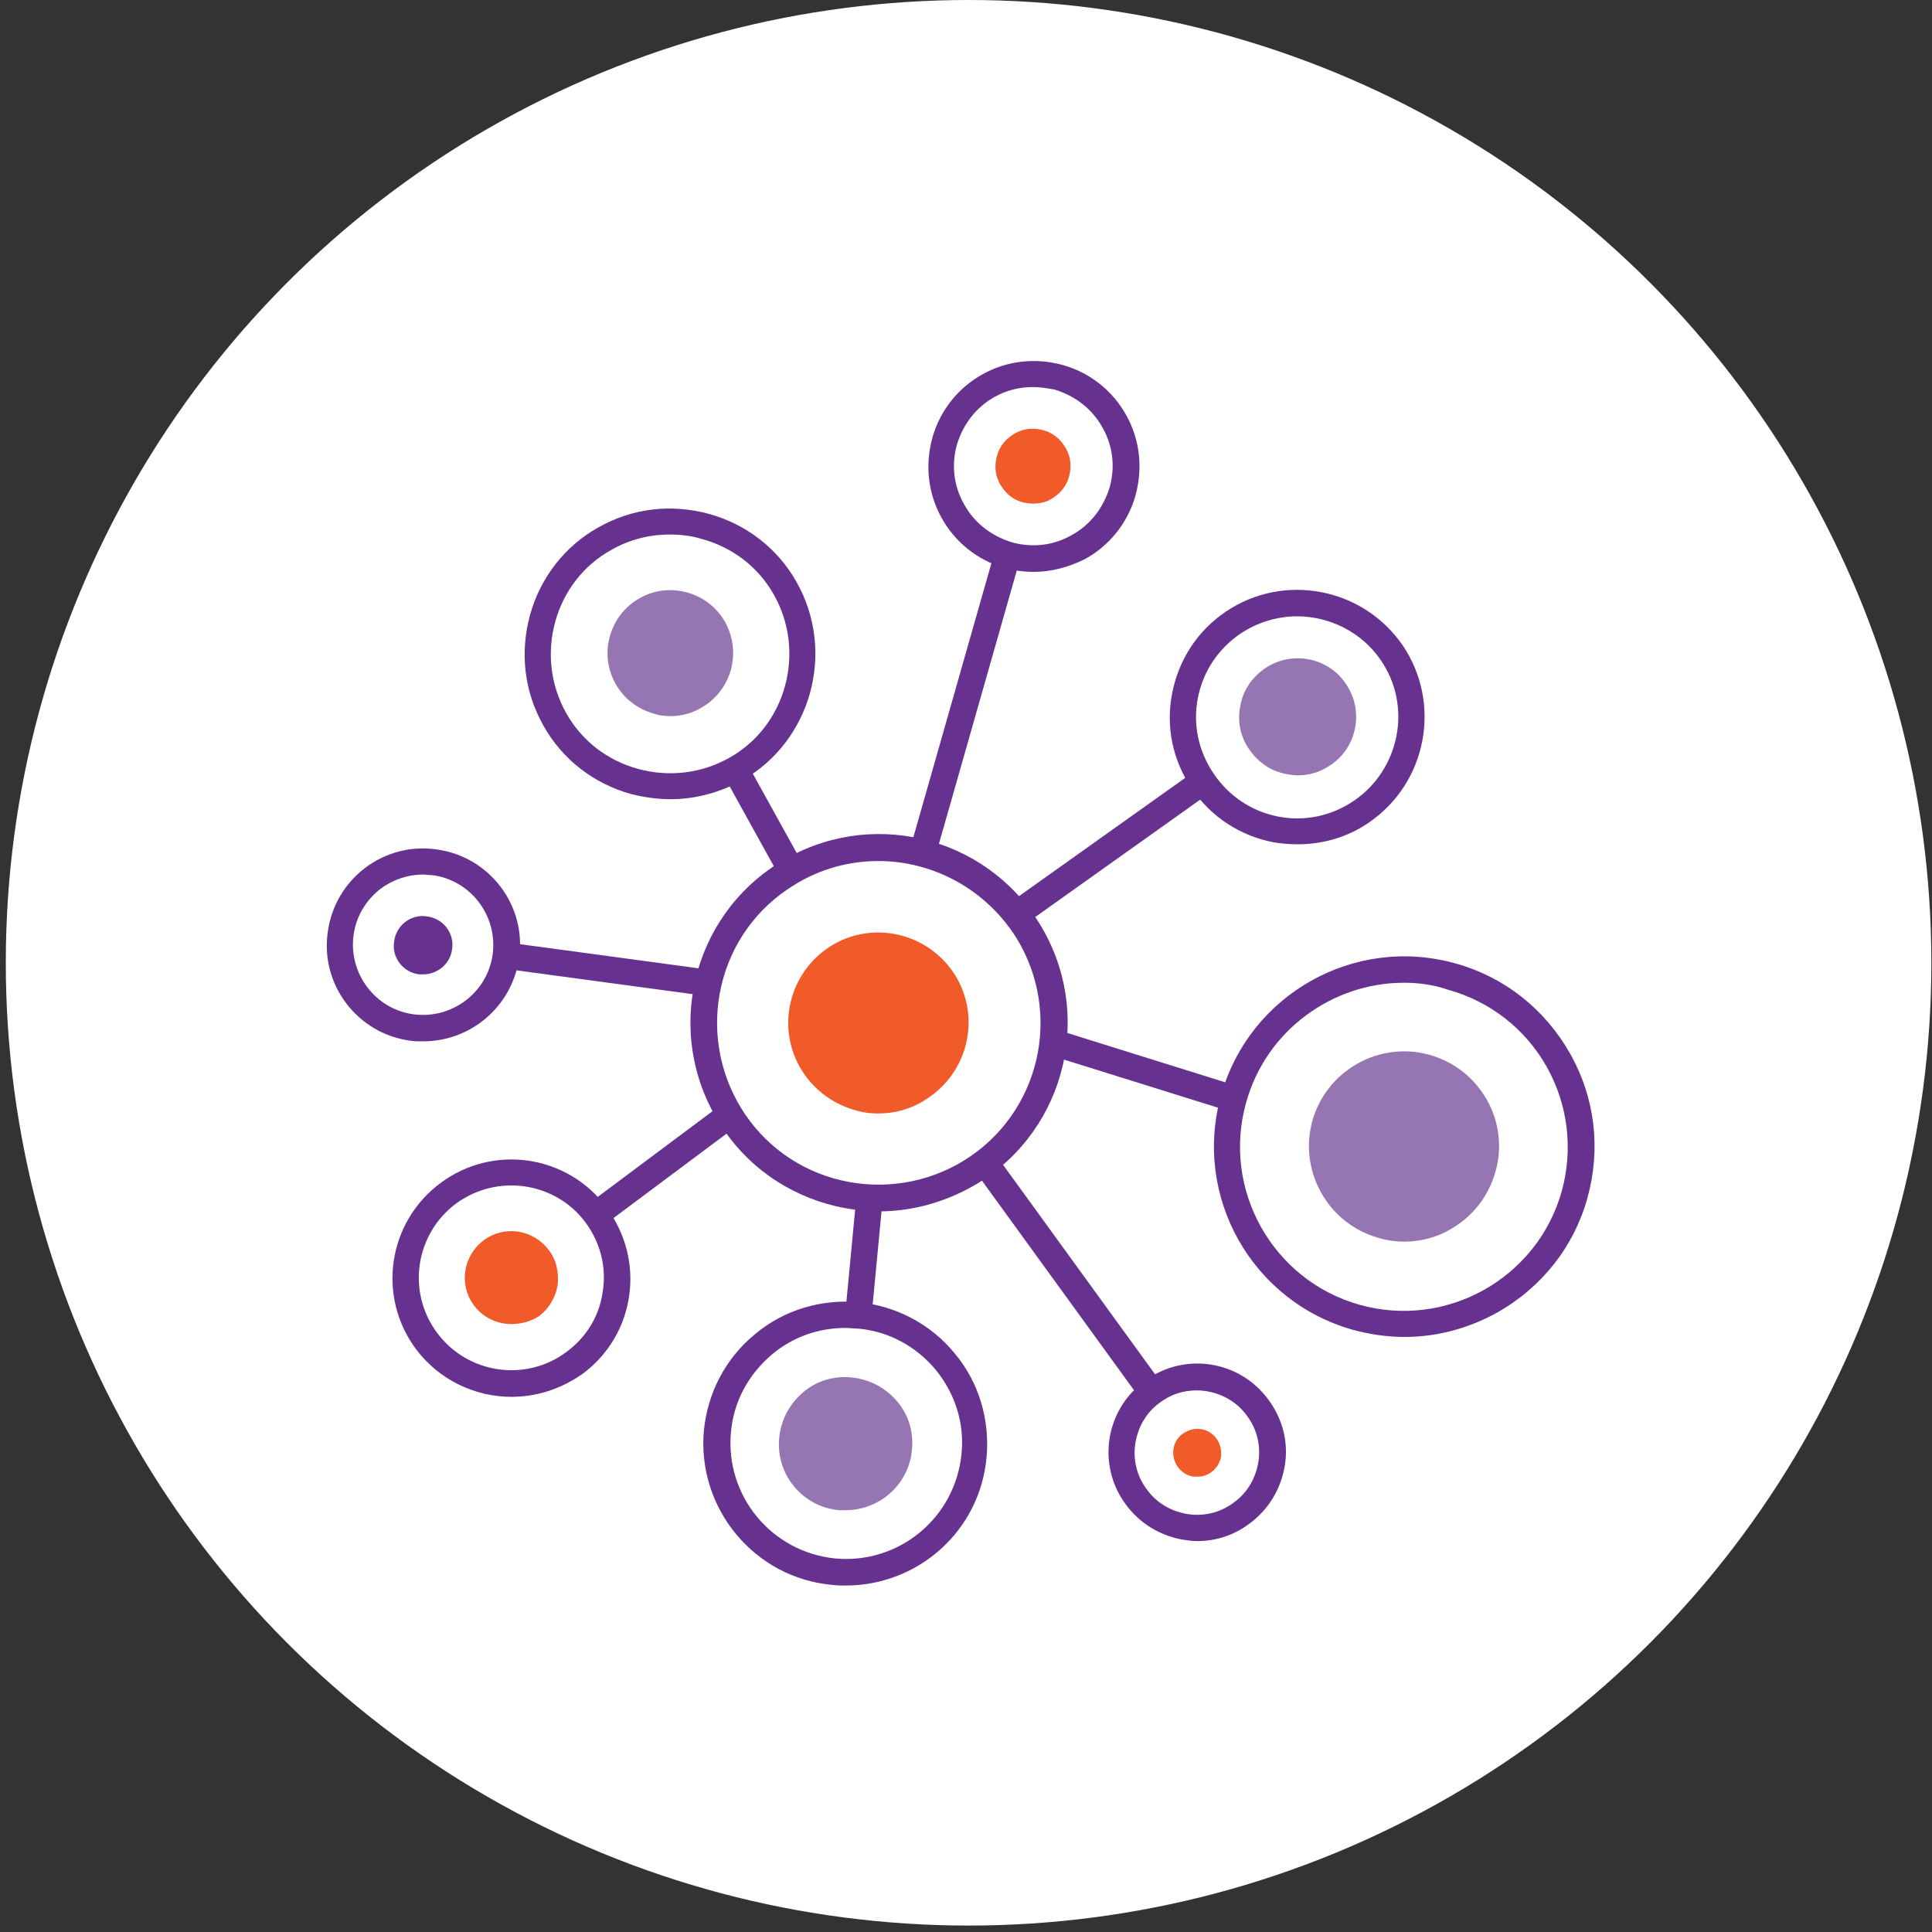 <?xml version="1.0" encoding="UTF-8"?> <!-- Generator: Adobe Illustrator 25.4.1, SVG Export Plug-In . SVG Version: 6.00 Build 0) --> <svg xmlns="http://www.w3.org/2000/svg" xmlns:xlink="http://www.w3.org/1999/xlink" version="1.1" id="Layer_1" x="0px" y="0px" viewBox="0 0 300 300" style="enable-background:new 0 0 300 300;" xml:space="preserve"><rect x="0" y="0" width="300" height="300" fill="#333333" stroke="none"/> <style type="text/css"> .st0{fill:#FFFFFF;} .st1{fill:#66318F;} .st2{fill:#9576B3;} .st3{fill:#F15A29;} </style> <circle class="st0" cx="150.4" cy="149.5" r="149.5"></circle> <g> <rect x="116.4" y="117.7" transform="matrix(0.875 -0.484 0.484 0.875 -46.718 73.282)" class="st1" width="4.1" height="18.7"></rect> <g> <path class="st1" d="M104.1,124.1c-2,0-4.1-0.3-6.1-0.8c-5.8-1.6-10.7-5.4-13.6-10.6c-3-5.3-3.7-11.3-2.1-17.2 c1.6-5.8,5.4-10.7,10.6-13.6c5.3-3,11.3-3.7,17.2-2.1c5.8,1.6,10.7,5.4,13.6,10.6c6.1,10.8,2.3,24.7-8.5,30.8 C111.7,123.1,107.9,124.1,104.1,124.1z M104,83c-3.2,0-6.3,0.8-9.1,2.4c-4.3,2.4-7.4,6.4-8.7,11.2c-1.3,4.8-0.7,9.8,1.7,14.1 c2.4,4.3,6.4,7.4,11.2,8.7c4.8,1.3,9.8,0.7,14.1-1.7c4.3-2.4,7.4-6.4,8.7-11.2c1.3-4.8,0.7-9.8-1.7-14.1 c-2.4-4.3-6.4-7.4-11.2-8.7C107.4,83.2,105.7,83,104,83z"></path> <path class="st2" d="M104.1,111.2c-0.9,0-1.8-0.1-2.6-0.4c-2.5-0.7-4.6-2.3-5.9-4.6c-1.3-2.3-1.6-4.9-0.9-7.4s2.3-4.6,4.6-5.9 c2.3-1.3,4.9-1.6,7.4-0.9s4.6,2.3,5.9,4.6c2.6,4.7,1,10.6-3.7,13.3C107.4,110.8,105.7,111.2,104.1,111.2z"></path> </g> </g> <g> <rect x="92.3" y="135.3" transform="matrix(0.134 -0.991 0.991 0.134 -67.502 223.846)" class="st1" width="4.1" height="30.4"></rect> <g> <path class="st1" d="M65.7,161.7c-0.7,0-1.3,0-2-0.1c-8.2-1.1-14-8.7-12.8-16.9c1.1-8.2,8.7-14,16.9-12.8l0,0 c8.2,1.1,14,8.7,12.8,16.9C79.5,156.3,73.1,161.7,65.7,161.7z M65.7,135.8c-2.4,0-4.7,0.8-6.6,2.2c-2.3,1.8-3.8,4.3-4.2,7.2 c-0.8,6,3.4,11.5,9.3,12.3c6,0.8,11.5-3.4,12.3-9.3c0.8-6-3.4-11.5-9.3-12.3l0,0C66.6,135.9,66.1,135.8,65.7,135.8z"></path> <path class="st1" d="M65.7,151.3c-0.2,0-0.4,0-0.6,0c-2.5-0.3-4.3-2.6-3.9-5.1c0.3-2.5,2.6-4.3,5.1-3.9l0,0 c2.5,0.3,4.3,2.6,3.9,5.1C69.9,149.7,67.9,151.3,65.7,151.3z"></path> </g> </g> <g> <rect x="90" y="178.4" transform="matrix(0.801 -0.598 0.598 0.801 -87.392 97.844)" class="st1" width="27.1" height="4.1"></rect> <g> <path class="st1" d="M79.4,216.9c-5.6,0-11.2-2.6-14.8-7.4c-6.1-8.2-4.4-19.7,3.8-25.8l0,0c8.2-6.1,19.7-4.4,25.8,3.8 c2.9,4,4.2,8.8,3.5,13.7s-3.3,9.2-7.2,12.1C87.1,215.7,83.3,216.9,79.4,216.9z M70.8,186.9c-6.3,4.7-7.7,13.7-2.9,20.1 c4.7,6.3,13.7,7.7,20.1,2.9c3.1-2.3,5.1-5.6,5.6-9.4c0.6-3.8-0.4-7.6-2.7-10.7C86.2,183.5,77.2,182.2,70.8,186.9L70.8,186.9z"></path> <path class="st3" d="M79.4,205.6c-2.2,0-4.4-1-5.8-2.9c-2.4-3.2-1.7-7.7,1.5-10.1l0,0c3.2-2.4,7.7-1.7,10.1,1.5 c1.2,1.5,1.6,3.5,1.4,5.4c-0.3,1.9-1.3,3.6-2.8,4.8C82.5,205.2,80.9,205.6,79.4,205.6z"></path> </g> </g> <g> <rect x="124.6" y="192.8" transform="matrix(9.453548e-02 -0.996 0.996 9.453548e-02 -72.564 309.957)" class="st1" width="19.1" height="4.1"></rect> <g> <path class="st1" d="M131.3,246.2c-0.7,0-1.4,0-2.1-0.1c-12.1-1.1-21-11.9-19.9-24c0.6-5.9,3.4-11.2,7.9-14.9 c4.5-3.8,10.3-5.5,16.1-5c5.9,0.6,11.2,3.4,14.9,7.9c3.8,4.5,5.5,10.3,5,16.1C152.2,237.7,142.6,246.2,131.3,246.2z M131.3,206.2 c-4.2,0-8.2,1.4-11.4,4.1c-3.7,3.1-6,7.4-6.4,12.1c-0.9,9.9,6.3,18.6,16.2,19.6c9.9,0.9,18.6-6.3,19.6-16.2c0.5-4.8-1-9.4-4-13.1 c-3.1-3.7-7.4-6-12.1-6.4C132.4,206.3,131.9,206.2,131.3,206.2z"></path> <path class="st2" d="M131.3,234.5c-0.3,0-0.7,0-1,0c-5.7-0.5-9.9-5.6-9.3-11.3c0.3-2.8,1.6-5.2,3.7-7s4.8-2.6,7.6-2.3 s5.2,1.6,7,3.7c1.8,2.1,2.6,4.8,2.3,7.6C141.1,230.5,136.6,234.5,131.3,234.5z"></path> </g> </g> <g> <rect x="164.1" y="176.1" transform="matrix(0.809 -0.587 0.587 0.809 -84.94 135.42)" class="st1" width="4.1" height="44.9"></rect> <g> <path class="st1" d="M185.9,239.3c-0.7,0-1.4-0.1-2.1-0.2c-3.6-0.6-6.8-2.5-9-5.5l0,0l0,0c-4.5-6.1-3.2-14.7,3-19.2 c6.1-4.5,14.7-3.2,19.2,3c2.2,3,3.1,6.6,2.5,10.2c-0.6,3.6-2.5,6.8-5.5,9C191.6,238.4,188.8,239.3,185.9,239.3z M185.8,215.9 c-2,0-4,0.6-5.7,1.9c-2.1,1.5-3.4,3.8-3.8,6.3c-0.4,2.5,0.2,5.1,1.8,7.2l0,0c1.5,2.1,3.8,3.4,6.3,3.8c2.5,0.4,5.1-0.2,7.2-1.8 c2.1-1.5,3.4-3.8,3.8-6.3c0.4-2.5-0.2-5.1-1.8-7.2C191.8,217.3,188.8,215.9,185.8,215.9z"></path> <path class="st3" d="M185.9,229.3c-0.2,0-0.4,0-0.6,0c-1-0.2-1.8-0.7-2.4-1.5l0,0l0,0c-1.2-1.7-0.9-4,0.8-5.2s4-0.9,5.2,0.8 c0.6,0.8,0.8,1.8,0.7,2.8c-0.2,1-0.7,1.8-1.5,2.4C187.4,229.1,186.7,229.3,185.9,229.3z"></path> </g> </g> <g> <rect x="175.4" y="151.5" transform="matrix(0.298 -0.954 0.954 0.298 -34.097 285.934)" class="st1" width="4.1" height="29.4"></rect> <g> <path class="st1" d="M218.1,207.6c-2.7,0-5.4-0.4-8-1.1c-15.7-4.4-24.9-20.7-20.5-36.4s20.7-24.9,36.4-20.5 c7.6,2.1,13.9,7.1,17.8,14c3.9,6.9,4.8,14.8,2.7,22.4c-2.1,7.6-7.1,13.9-14,17.8C228,206.3,223.1,207.6,218.1,207.6z M218,152.6 c-11.1,0-21.4,7.4-24.5,18.6c-3.8,13.5,4.1,27.6,17.6,31.4c13.5,3.8,27.6-4.1,31.4-17.6c1.8-6.5,1-13.4-2.3-19.3 c-3.3-5.9-8.8-10.2-15.3-12C222.6,152.9,220.3,152.6,218,152.6z"></path> <path class="st2" d="M218,192.8c-1.3,0-2.7-0.2-4-0.6c-7.8-2.2-12.4-10.4-10.2-18.2s10.4-12.4,18.2-10.2c3.8,1.1,6.9,3.5,8.9,7 c1.9,3.4,2.4,7.4,1.3,11.2c-1.1,3.8-3.5,6.9-7,8.9C223,192.2,220.5,192.8,218,192.8z"></path> </g> </g> <g> <rect x="154.5" y="129.9" transform="matrix(0.815 -0.58 0.58 0.815 -44.681 124.071)" class="st1" width="34.6" height="4.1"></rect> <g> <path class="st1" d="M201.5,131.1c-1.2,0-2.5-0.1-3.7-0.3c-5.2-1-9.7-3.9-12.7-8.3s-4.1-9.6-3.1-14.8c1-5.2,3.9-9.7,8.3-12.7 c9-6.1,21.3-3.8,27.5,5.2c6.1,9,3.8,21.3-5.2,27.5C209.3,130,205.4,131.1,201.5,131.1z M201.4,95.7c-3,0-6.1,0.9-8.8,2.7 c-3.5,2.4-5.8,5.9-6.6,10s0.1,8.3,2.5,11.8s5.9,5.8,10,6.6c4.1,0.8,8.3-0.1,11.8-2.5l0,0c7.1-4.9,9-14.7,4.1-21.8 C211.4,98.1,206.4,95.7,201.4,95.7z"></path> <path class="st2" d="M201.5,120.4c-0.6,0-1.1-0.1-1.7-0.2c-2.4-0.4-4.4-1.8-5.8-3.8c-1.4-2-1.9-4.4-1.4-6.8 c0.4-2.4,1.8-4.4,3.8-5.8c4.1-2.8,9.8-1.8,12.6,2.4c2.8,4.1,1.8,9.8-2.4,12.6C205,119.9,203.3,120.4,201.5,120.4z"></path> </g> </g> <g> <rect x="125.7" y="107.3" transform="matrix(0.274 -0.962 0.962 0.274 3.607 223.479)" class="st1" width="48.3" height="4.1"></rect> <g> <path class="st1" d="M160.5,88.8c-1.5,0-3-0.2-4.5-0.6c-4.2-1.2-7.7-4-9.8-7.8s-2.6-8.2-1.4-12.5c1.2-4.2,4-7.7,7.8-9.8 s8.2-2.6,12.5-1.4c4.2,1.2,7.7,4,9.8,7.8c2.1,3.8,2.6,8.2,1.4,12.5l0,0c-1.2,4.2-4,7.7-7.8,9.8C165.9,88.1,163.2,88.8,160.5,88.8z M160.4,60.1c-2.1,0-4.1,0.5-5.9,1.5c-2.9,1.6-4.9,4.2-5.9,7.4c-0.9,3.2-0.5,6.5,1.1,9.3c1.6,2.9,4.2,4.9,7.4,5.9 c3.2,0.9,6.5,0.5,9.3-1.1c2.9-1.6,4.9-4.2,5.9-7.4l0,0c0.9-3.2,0.5-6.5-1.1-9.3c-1.6-2.9-4.2-4.9-7.4-5.9 C162.7,60.3,161.5,60.1,160.4,60.1z"></path> <path class="st3" d="M160.4,78.2c-0.5,0-1.1-0.1-1.6-0.2c-1.5-0.4-2.7-1.4-3.5-2.8s-0.9-2.9-0.5-4.4s1.4-2.7,2.8-3.5 c1.4-0.8,2.9-0.9,4.4-0.5s2.7,1.4,3.5,2.8s0.9,2.9,0.5,4.4l0,0c-0.4,1.5-1.4,2.7-2.8,3.5C162.4,78,161.4,78.2,160.4,78.2z"></path> </g> </g> <g> <path class="st1" d="M136.5,188.1c-2.2,0-4.5-0.3-6.7-0.8c-7.6-1.8-14.1-6.4-18.2-13.1c-8.5-13.7-4.3-31.8,9.5-40.3 c13.7-8.5,31.8-4.3,40.3,9.5l0,0c8.5,13.7,4.3,31.8-9.5,40.3C147.1,186.6,141.8,188.1,136.5,188.1z M136.4,133.7 c-4.5,0-9.1,1.2-13.2,3.8c-5.7,3.5-9.7,9.1-11.2,15.6s-0.4,13.3,3.1,19s9.1,9.7,15.6,11.2s13.3,0.4,19-3.1 c11.8-7.3,15.4-22.8,8.1-34.6l0,0C153,138,144.8,133.7,136.4,133.7z"></path> <path class="st3" d="M136.4,172.9c-1.1,0-2.2-0.1-3.2-0.4c-3.6-0.9-6.7-3.1-8.7-6.3c-4.1-6.6-2-15.2,4.5-19.3 c6.6-4.1,15.2-2,19.3,4.5l0,0c4.1,6.6,2,15.2-4.5,19.3C141.5,172.2,139,172.9,136.4,172.9z"></path> </g> </svg> 